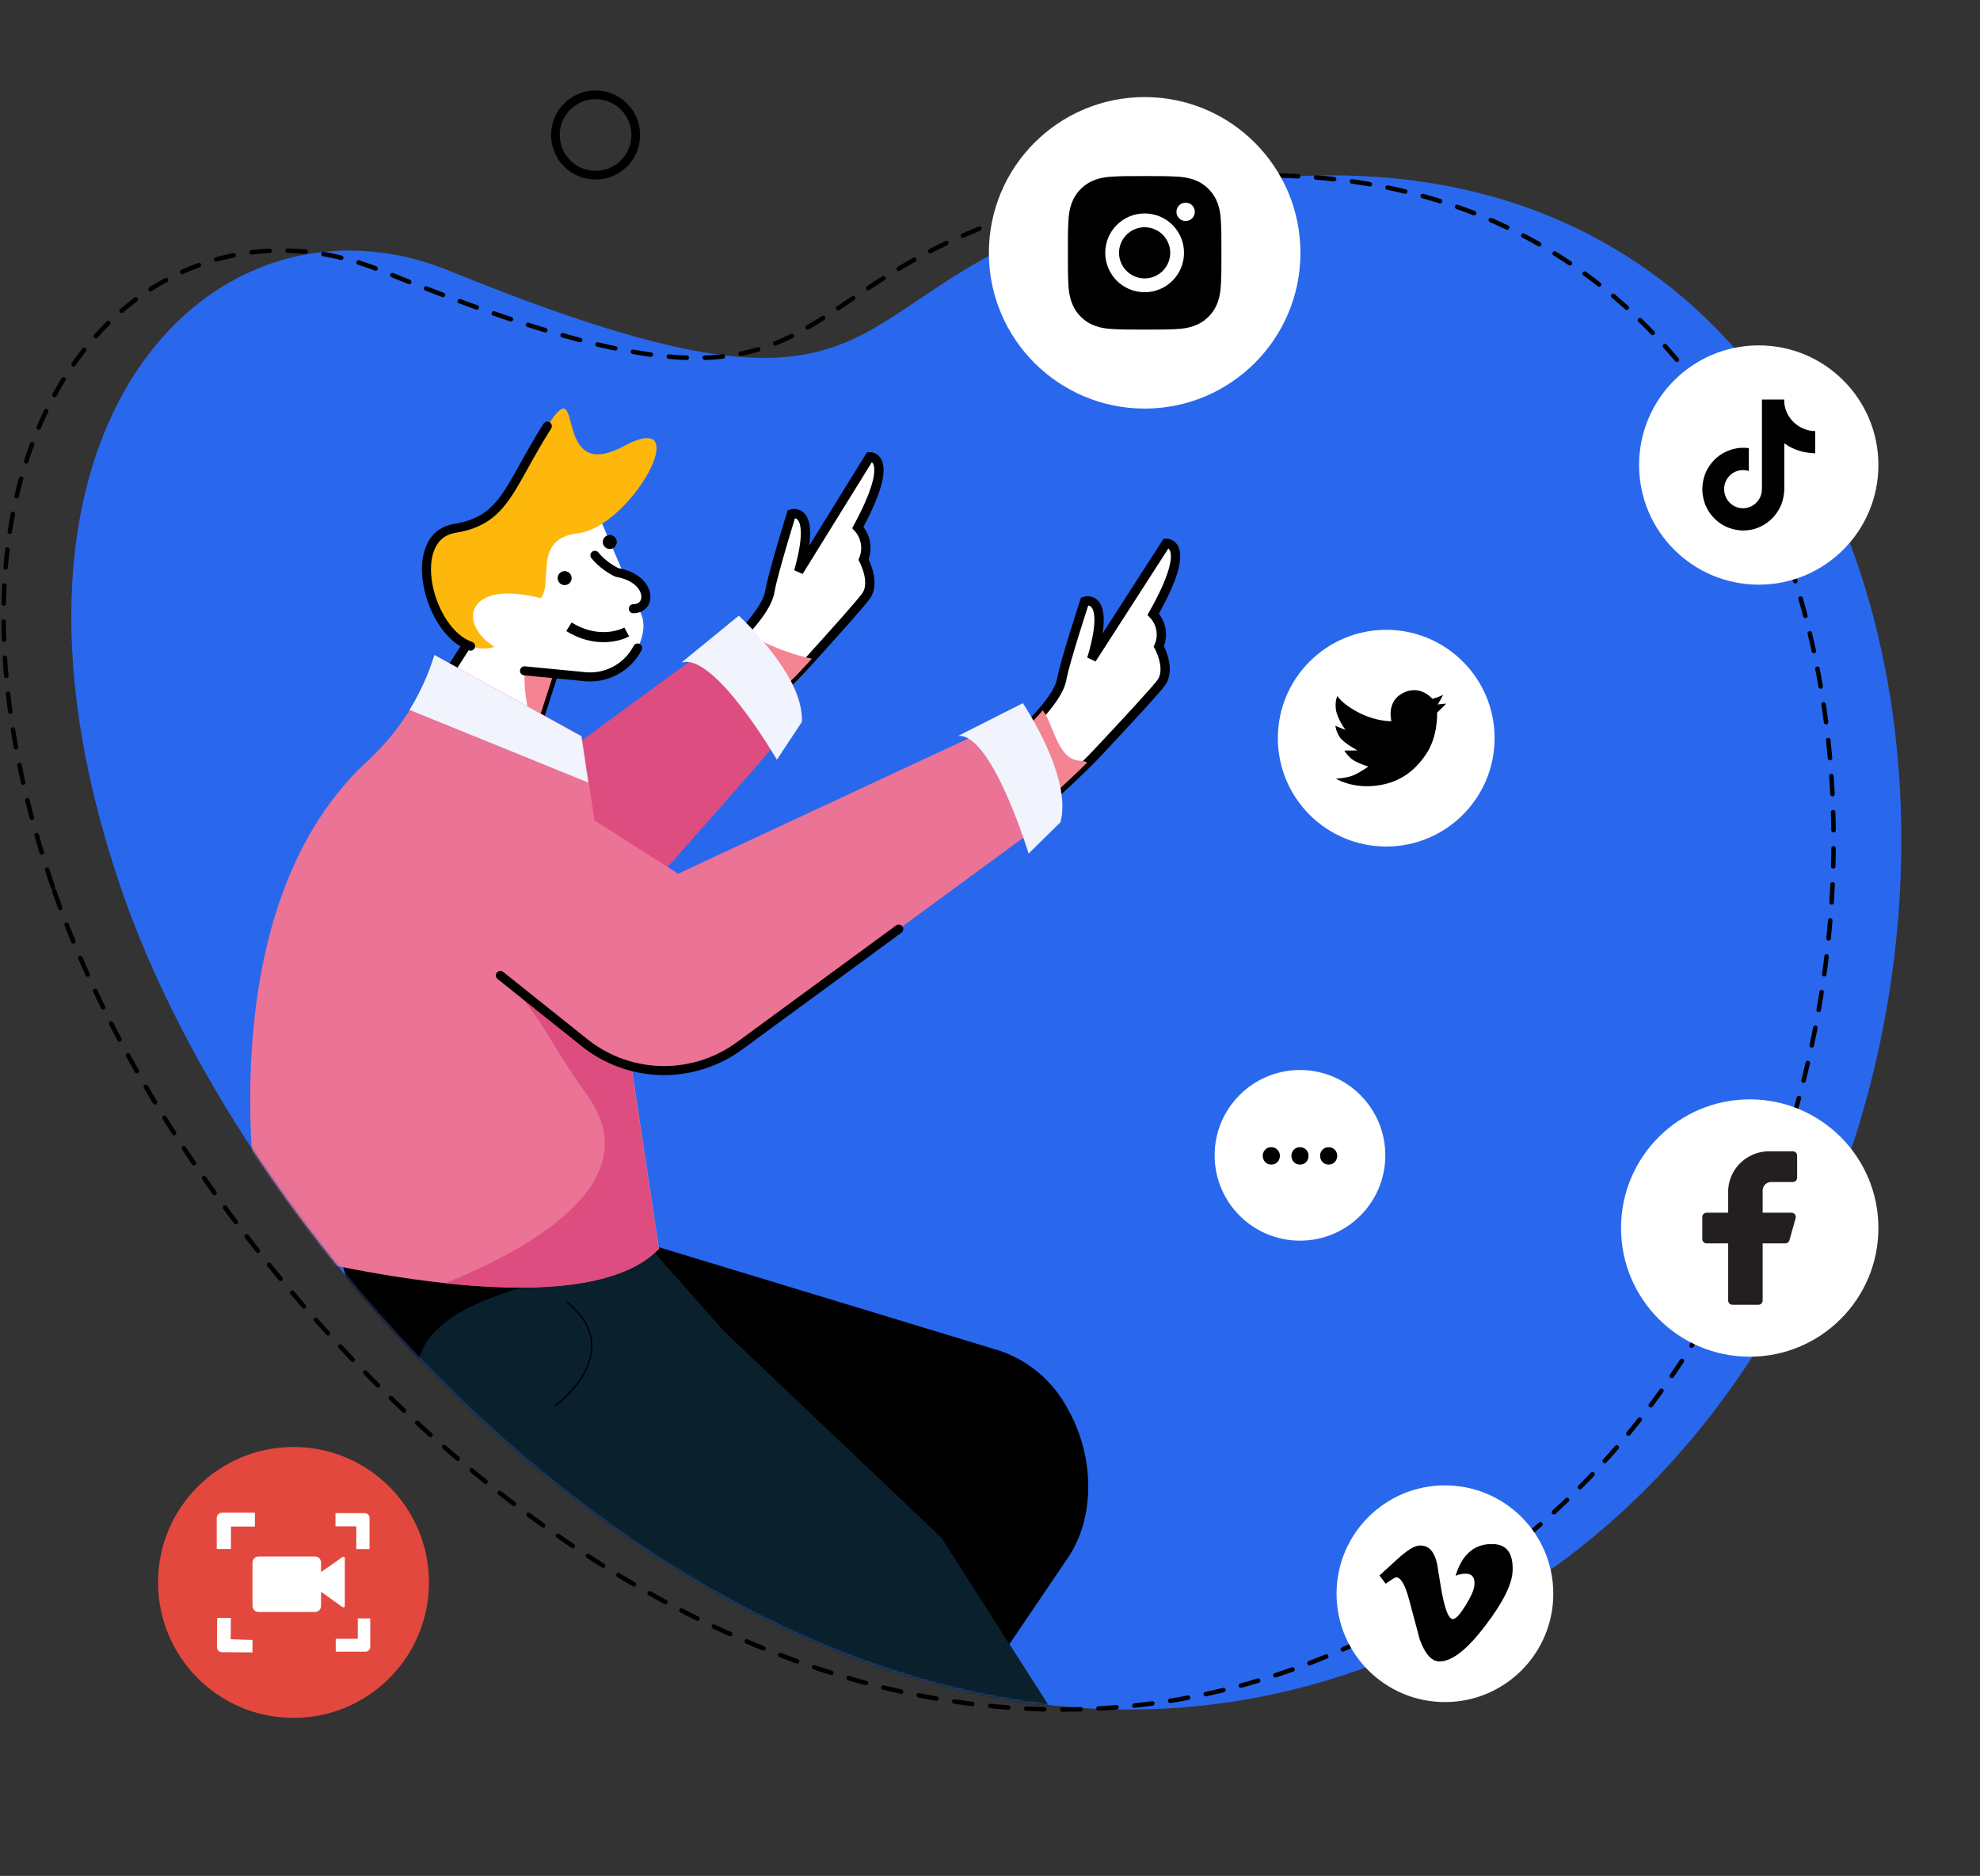 <svg width="877" height="831" viewBox="0 0 877 831" fill="none" xmlns="http://www.w3.org/2000/svg">
<rect x="0" y="0" width="877" height="831" fill="#333333" stroke="none"/>
<g clip-path="url(#clip0_45_20)">
<path d="M53.388 392.859C-16.654 187.212 95.502 77.808 198.876 119.901C413.989 207.493 358.97 123.713 504.364 88.523C888.623 -4.48 943.286 526.499 677.368 701.876C411.451 877.252 123.43 598.506 53.388 392.859Z" fill="#2968ED"/>
<path d="M23.388 392.859C-46.654 187.212 65.502 77.808 168.876 119.901C383.989 207.493 328.97 123.713 474.364 88.523C858.623 -4.48 913.286 526.499 647.368 701.876C381.451 877.252 93.43 598.506 23.388 392.859Z" stroke="black" stroke-width="2" stroke-linecap="round" stroke-linejoin="round" stroke-dasharray="8 8"/>
<mask id="mask0_45_20" style="mask-type:alpha" maskUnits="userSpaceOnUse" x="31" y="77" width="812" height="681">
<path d="M53.388 392.859C-16.654 187.212 95.501 77.808 198.876 119.901C413.989 207.493 358.97 123.713 504.364 88.523C888.623 -4.48 943.286 526.499 677.368 701.876C411.451 877.252 123.43 598.506 53.388 392.859Z" fill="#2968ED"/>
</mask>
<g mask="url(#mask0_45_20)">
<path d="M308.333 933.138C308.333 933.138 268.566 911.969 250.37 878.316L346.493 708.507L171.224 582.939L183.065 519.464L442.938 598.392C455.746 602.805 466.407 611.892 472.784 623.83C484.999 645.152 485.108 672.236 473.053 690.029L308.333 933.138Z" fill="black"/>
<path d="M432.537 341.397C432.537 341.397 467.694 315.555 470.286 300.836C471.616 293.286 480.452 266.354 480.452 266.354C480.452 266.354 492.404 262.471 483.545 291.905L516.538 240.655C516.538 240.655 528.957 239.973 510.8 272.12C512.573 273.983 513.758 276.331 514.202 278.867C514.646 281.403 514.33 284.013 513.294 286.366C513.294 286.366 518.711 296.121 514.451 302.279C512.388 305.26 499.224 319.499 486.194 333.392C472.32 348.186 436.502 379.087 436.502 379.087L436.708 328.078" fill="white"/>
<path d="M432.537 341.397C432.537 341.397 467.694 315.555 470.286 300.836C471.616 293.286 480.452 266.354 480.452 266.354C480.452 266.354 492.404 262.471 483.545 291.905L516.538 240.655C516.538 240.655 528.957 239.973 510.8 272.12C512.573 273.983 513.758 276.331 514.202 278.867C514.646 281.403 514.33 284.013 513.294 286.366C513.294 286.366 518.711 296.121 514.451 302.279C512.388 305.26 499.224 319.499 486.194 333.392C472.32 348.186 436.502 379.087 436.502 379.087L436.708 328.078" stroke="black" stroke-width="4.122"/>
<path fill-rule="evenodd" clip-rule="evenodd" d="M461.866 314.681C460.385 316.411 458.776 318.149 457.099 319.864L459.496 328.817L467.621 351.008C472.67 346.371 477.541 341.786 481.545 337.814C480.878 337.381 479.82 337.096 478.283 337.004C471.578 336.602 468.708 329.555 466.06 323.05C464.753 319.841 463.5 316.764 461.866 314.681Z" fill="#F48491"/>
<path d="M304.815 302.115C304.815 302.115 338.618 276.636 340.999 261.974C342.223 254.452 350.54 227.659 350.54 227.659C350.54 227.659 362.075 223.888 353.755 253.177L385.244 202.33C385.244 202.33 397.257 201.757 379.961 233.673C381.697 235.556 382.858 237.898 383.308 240.421C383.758 242.943 383.477 245.542 382.498 247.907C382.498 247.907 387.825 257.687 383.755 263.794C381.784 266.751 369.166 280.843 356.676 294.591C343.376 309.231 308.976 339.752 308.976 339.752L306.421 304.004" fill="white"/>
<path d="M304.815 302.115C304.815 302.115 338.618 276.636 340.999 261.974C342.223 254.452 350.54 227.659 350.54 227.659C350.54 227.659 362.075 223.888 353.755 253.177L385.244 202.33C385.244 202.33 397.257 201.757 379.961 233.673C381.697 235.556 382.858 237.898 383.308 240.421C383.758 242.943 383.477 245.542 382.498 247.907C382.498 247.907 387.825 257.687 383.755 263.794C381.784 266.751 369.166 280.843 356.676 294.591C343.376 309.231 308.976 339.752 308.976 339.752L306.421 304.004" stroke="black" stroke-width="4.122"/>
<path fill-rule="evenodd" clip-rule="evenodd" d="M335.353 316.034L332.436 281.32C332.436 281.32 344.19 288.602 359.601 291.783C358.645 292.835 357.686 293.89 356.727 294.943C351.647 300.522 343.496 308.409 335.353 316.034Z" fill="#F48491"/>
<path d="M327.685 276.764C327.685 276.764 361.488 304.634 352.66 318.264C346.148 328.316 249.863 435.308 249.863 435.308L215.723 358.781L327.685 276.764Z" fill="#DE4D7F"/>
<path d="M219.364 265.931L171.217 341.157L226.653 355.827L253.859 271.698L219.364 265.931Z" fill="white" stroke="black" stroke-width="4" stroke-linecap="round" stroke-linejoin="round"/>
<path fill-rule="evenodd" clip-rule="evenodd" d="M235.43 328.682L247.825 290.354L232.989 286.329C231.902 302.164 232.282 304.615 233.305 311.214C233.866 314.83 234.619 319.692 235.43 328.682ZM232.989 286.329L225.995 284.431L233.221 283.053C233.137 284.205 233.06 285.296 232.989 286.329Z" fill="#F48491"/>
<path d="M232.322 297.165L258.622 299.714C261.797 300.081 265.012 299.803 268.076 298.897C271.14 297.991 273.99 296.475 276.453 294.44C278.917 292.405 280.944 289.894 282.413 287.056C283.882 284.219 284.763 281.113 285.002 277.927C285.122 275.143 284.436 272.383 283.026 269.98L261.919 220.896L220.05 250.856L225.114 279.316" fill="white"/>
<path d="M232.322 297.165L258.623 299.714C261.797 300.081 265.012 299.803 268.076 298.897C271.14 297.991 273.99 296.475 276.453 294.44C278.917 292.405 280.944 289.894 282.413 287.056" stroke="black" stroke-width="4" stroke-linecap="round" stroke-linejoin="round"/>
<path d="M235.634 267.562C248.85 263.834 232.648 238.953 256.095 236.189C279.542 233.425 308.978 180.053 276.289 197.635C243.601 215.216 259.511 161.793 242.432 188.752C225.353 215.71 223.733 230.457 201.478 234.051C179.222 237.645 189.619 279.868 208.439 286.245C227.259 292.622 235.634 267.562 235.634 267.562Z" fill="#FDB80B"/>
<path d="M242.432 188.752C225.353 215.71 223.733 230.457 201.478 234.051C179.222 237.645 189.619 279.868 208.439 286.245" stroke="black" stroke-width="4" stroke-linecap="round" stroke-linejoin="round"/>
<path d="M242.463 265.771C202.662 254.255 201.1 280.819 225.973 290.027L242.463 265.771Z" fill="white"/>
<path d="M224.186 480.493L143.212 525.654L154.52 570.732C165.644 615.075 191.595 653.443 225.396 675.524L357.195 761.62L531.868 982.981C564.02 965.986 570.25 920.741 570.25 920.741L416.896 681.099L320.522 589.557" fill="#0A202C"/>
<path fill-rule="evenodd" clip-rule="evenodd" d="M250.15 564.952C288.318 554.84 311.554 548.685 211.419 511.92L182.335 503.281L143.016 525.217L154.328 570.307C165.455 614.662 191.405 653.043 225.202 675.134L263.792 700.357C125.69 597.923 200.536 578.095 250.15 564.952Z" fill="black"/>
<path d="M291.903 553.14C254.915 591.828 116.651 553.137 116.651 553.137C116.651 553.137 86.592 407.027 163.017 336.898C176.806 324.196 186.985 308.087 192.521 290.205L257.71 326.156L291.903 553.14Z" fill="#EA7396"/>
<path fill-rule="evenodd" clip-rule="evenodd" d="M197.16 568.481C234.465 572.517 274.374 571.519 291.774 553.271L270.141 409.991L208.614 385.955L194.057 406.517C229.728 437.235 234.975 445.811 244.544 461.449C248.36 467.685 252.863 475.044 260.257 485.379C289.793 526.66 225.74 556.88 197.16 568.481Z" fill="#DE4D7F"/>
<path fill-rule="evenodd" clip-rule="evenodd" d="M181.399 314.479C186.06 306.899 189.769 298.73 192.412 290.152L257.485 326.167L260.581 346.675L181.399 314.479Z" fill="#F1F3FD"/>
<path d="M228.861 341.549L300.373 387.036L450.933 316.87C450.933 316.87 468.896 343.779 468.46 359.954L327.685 463.206C317.771 470.529 305.729 474.407 293.404 474.248C281.078 474.089 269.149 469.902 259.442 462.326L183.789 401.876" fill="#EA7396"/>
<path d="M221.615 432.101L259.442 462.326C269.149 469.902 281.078 474.089 293.404 474.248C305.729 474.407 317.771 470.529 327.685 463.207L398.073 411.58" stroke="black" stroke-width="4" stroke-linecap="round" stroke-linejoin="round"/>
<path d="M424.348 326.003L453.054 311.5C453.054 311.5 475.22 344.413 469.693 364.258L455.607 378.108C455.607 378.108 439.251 324.54 424.348 326.003Z" fill="#F1F3FD"/>
<path d="M301.774 293.555L327.242 272.742C327.242 272.742 356.394 299.328 355.158 319.826L344.109 336.55C344.109 336.55 316.299 288.617 301.774 293.555Z" fill="#F1F3FD"/>
<path d="M251.107 576.808C278.519 599 246.058 622.677 246.058 622.677" stroke="black" stroke-width="0.6" stroke-linecap="round" stroke-linejoin="round"/>
<path d="M273.28 253.591C288.555 256.239 289.098 269.615 280.5 269.655L273.28 253.591Z" fill="white"/>
<path d="M280.5 269.655C289.098 269.615 288.555 256.239 273.28 253.591C271.353 252.727 266.7 250 263.5 246" stroke="black" stroke-width="4" stroke-linecap="round" stroke-linejoin="round"/>
<path d="M277.595 279.945C273.711 282.063 263.297 284.711 252 277.65" stroke="black" stroke-width="4.475"/>
</g>
<path d="M270.1 243.2C271.812 243.2 273.2 241.812 273.2 240.1C273.2 238.388 271.812 237 270.1 237C268.388 237 267 238.388 267 240.1C267 241.812 268.388 243.2 270.1 243.2Z" fill="black"/>
<path d="M250.1 259.2C251.812 259.2 253.2 257.812 253.2 256.1C253.2 254.388 251.812 253 250.1 253C248.388 253 247 254.388 247 256.1C247 257.812 248.388 259.2 250.1 259.2Z" fill="black"/>
<path d="M575.8 549.6C596.676 549.6 613.6 532.676 613.6 511.8C613.6 490.924 596.676 474 575.8 474C554.924 474 538 490.924 538 511.8C538 532.676 554.924 549.6 575.8 549.6Z" fill="white"/>
<path d="M563.1 515.9C562 515.9 561.1 515.5 560.4 514.8C559.7 514 559.3 513.1 559.3 512C559.3 510.9 559.7 510 560.4 509.3C561.1 508.5 562 508.2 563.1 508.2C564.2 508.2 565.1 508.6 565.8 509.3C566.5 510 566.9 510.9 566.9 512C566.9 513.1 566.5 514 565.8 514.8C565.1 515.5 564.1 515.9 563.1 515.9ZM575.8 515.9C574.7 515.9 573.8 515.5 573.1 514.8C572.4 514 572 513.1 572 512C572 510.9 572.4 510 573.1 509.3C573.8 508.5 574.7 508.2 575.8 508.2C576.9 508.2 577.8 508.6 578.5 509.3C579.2 510 579.6 510.9 579.6 512C579.6 513.1 579.2 514 578.5 514.8C577.8 515.5 576.9 515.9 575.8 515.9ZM588.5 515.9C587.4 515.9 586.5 515.5 585.8 514.8C585.1 514 584.7 513.1 584.7 512C584.7 510.9 585.1 510 585.8 509.3C586.5 508.5 587.4 508.2 588.5 508.2C589.6 508.2 590.5 508.6 591.2 509.3C591.9 510 592.3 510.9 592.3 512C592.3 513.1 591.9 514 591.2 514.8C590.5 515.5 589.6 515.9 588.5 515.9Z" fill="black"/>
<path d="M507 181C545.108 181 576 150.108 576 112C576 73.892 545.108 43 507 43C468.892 43 438 73.892 438 112C438 150.108 468.892 181 507 181Z" fill="white"/>
<path d="M779 259C808.271 259 832 235.271 832 206C832 176.729 808.271 153 779 153C749.729 153 726 176.729 726 206C726 235.271 749.729 259 779 259Z" fill="white"/>
<path d="M797.767 189.402C797.38 189.195 797.004 188.978 796.628 188.737C795.557 188.026 794.588 187.19 793.711 186.25C791.535 183.751 790.726 181.207 790.429 179.43H790.441C790.19 177.951 790.293 177 790.315 177H780.414V215.535C780.414 216.051 780.414 216.566 780.391 217.071C780.391 217.128 780.38 217.197 780.38 217.254C780.38 217.277 780.38 217.311 780.368 217.334V217.357C780.345 217.701 780.3 218.045 780.231 218.377C780.163 218.721 780.072 219.054 779.969 219.374C779.867 219.707 779.73 220.028 779.582 220.337C779.434 220.647 779.274 220.956 779.081 221.243C778.898 221.529 778.693 221.816 778.477 222.079C778.26 222.343 778.021 222.595 777.782 222.836C777.531 223.077 777.269 223.294 776.995 223.501C776.722 223.707 776.437 223.89 776.129 224.062C775.503 224.418 774.842 224.693 774.147 224.876C773.452 225.06 772.745 225.151 772.027 225.151C767.413 225.151 763.675 221.369 763.675 216.692C763.675 212.016 767.413 208.234 772.027 208.234C772.905 208.234 773.759 208.371 774.603 208.646L774.614 198.502C773.987 198.422 773.349 198.376 772.723 198.353C772.084 198.342 771.458 198.353 770.82 198.399C770.193 198.445 769.555 198.537 768.94 198.651C768.313 198.766 767.698 198.915 767.094 199.087C766.49 199.27 765.886 199.477 765.305 199.717C764.724 199.958 764.143 200.233 763.584 200.531C763.026 200.829 762.479 201.162 761.955 201.517C761.431 201.872 760.929 202.262 760.439 202.663C759.585 203.408 758.799 204.222 758.092 205.104C757.374 205.987 756.748 206.927 756.201 207.924C755.779 208.646 754.207 211.569 754.013 216.291C753.888 218.973 754.697 221.759 755.073 222.905V222.928C755.312 223.604 756.246 225.919 757.762 227.868C758.992 229.438 760.428 230.791 762.057 231.937V231.914L762.08 231.937C766.877 235.215 772.198 234.997 772.198 234.997C773.121 234.963 776.198 234.997 779.707 233.324C783.593 231.478 785.803 228.716 785.803 228.716C786.51 227.891 787.136 227.02 787.695 226.08C788.253 225.151 788.732 224.177 789.119 223.157C790.019 220.784 790.315 217.942 790.315 216.807V196.393C790.441 196.462 792.036 197.528 792.036 197.528C792.036 197.528 794.338 199.018 797.938 199.981C800.525 200.669 804 200.818 804 200.818V190.926C802.769 191.064 800.297 190.674 797.767 189.402Z" fill="black"/>
<path d="M775 601C806.48 601 832 575.48 832 544C832 512.52 806.48 487 775 487C743.52 487 718 512.52 718 544C718 575.48 743.52 601 775 601Z" fill="white"/>
<path d="M614 375C640.51 375 662 353.51 662 327C662 300.49 640.51 279 614 279C587.49 279 566 300.49 566 327C566 353.51 587.49 375 614 375Z" fill="white"/>
<path d="M640 754C666.51 754 688 732.51 688 706C688 679.49 666.51 658 640 658C613.49 658 592 679.49 592 706C592 732.51 613.49 754 640 754Z" fill="white"/>
<path d="M669.971 696.029C669.707 701.881 665.696 709.893 657.939 720.066C649.917 730.689 643.13 736 637.577 736C634.139 736 631.23 732.759 628.85 726.277L624.09 708.453C622.327 701.971 620.432 698.73 618.404 698.73C617.964 698.73 616.421 699.675 613.777 701.566L611 697.92C613.884 695.331 616.749 692.721 619.594 690.088C623.473 686.667 626.382 684.866 628.321 684.686C632.905 684.236 635.725 687.432 636.783 694.274C637.929 701.656 638.723 706.247 639.163 708.047C640.485 714.169 641.94 717.23 643.527 717.23C644.761 717.23 646.612 715.249 649.08 711.288C651.548 707.327 652.87 704.311 653.047 702.241C653.399 698.82 652.077 697.11 649.08 697.11C647.669 697.11 646.215 697.425 644.717 698.055C647.625 688.422 653.179 683.741 661.377 684.011C667.459 684.191 670.324 688.197 669.971 696.029L669.971 696.029Z" fill="black"/>
<path d="M602.027 315.785C609.774 319.717 616.316 319.485 616.316 319.485C616.316 319.485 613.834 310.797 621.504 306.942C629.174 303.088 634.453 309.585 634.453 309.585C634.453 309.585 635.794 309.217 636.786 308.85C637.785 308.483 639.223 307.825 639.223 307.825L636.857 312.066L640.499 311.68C640.499 311.68 640.048 312.337 638.591 313.678C637.134 315.018 636.535 315.714 636.535 315.714C636.535 315.714 637.057 326.175 631.572 334.225C626.087 342.275 619.004 347.109 608.71 348.128C598.417 349.146 591.714 344.957 591.714 344.957C591.714 344.957 596.213 344.699 599.081 343.597C601.949 342.495 606.074 339.594 606.074 339.594C606.074 339.594 600.209 337.783 598.101 335.74C595.994 333.703 595.472 332.491 595.472 332.491L601.26 332.414C601.26 332.414 595.169 329.166 593.441 326.594C591.714 324.022 591.489 321.534 591.489 321.534L595.942 323.339C595.942 323.339 592.243 318.286 591.714 314.354C591.186 310.423 592.391 308.309 592.391 308.309C592.391 308.309 594.279 311.854 602.027 315.785Z" fill="black"/>
<path d="M796 511.911C796 511.663 795.951 511.417 795.855 511.188C795.759 510.959 795.618 510.751 795.441 510.575C795.264 510.4 795.053 510.261 794.821 510.166C794.59 510.071 794.342 510.022 794.091 510.022H784.545C779.739 509.786 775.033 511.44 771.456 514.624C767.879 517.809 765.721 522.264 765.455 527.017V537.213H755.909C755.403 537.213 754.917 537.412 754.559 537.766C754.201 538.121 754 538.601 754 539.102V548.921C754 549.421 754.201 549.902 754.559 550.256C754.917 550.61 755.403 550.809 755.909 550.809H765.455V576.112C765.455 576.613 765.656 577.093 766.014 577.447C766.372 577.801 766.857 578 767.364 578H778.818C779.069 578 779.317 577.951 779.549 577.856C779.78 577.761 779.991 577.622 780.168 577.447C780.345 577.272 780.486 577.063 780.582 576.834C780.678 576.605 780.727 576.36 780.727 576.112V550.809H790.731C791.155 550.815 791.57 550.681 791.909 550.428C792.248 550.175 792.491 549.817 792.602 549.412L795.351 539.593C795.427 539.314 795.437 539.021 795.381 538.738C795.324 538.454 795.203 538.187 795.026 537.957C794.849 537.727 794.621 537.541 794.36 537.412C794.098 537.283 793.81 537.215 793.518 537.213H780.727V527.017C780.822 526.082 781.266 525.216 781.972 524.587C782.678 523.959 783.596 523.613 784.545 523.618H794.091C794.597 523.618 795.083 523.419 795.441 523.065C795.799 522.711 796 522.23 796 521.73V511.911Z" fill="#231F20"/>
<path fill-rule="evenodd" clip-rule="evenodd" d="M540.997 110.283C540.997 110.854 540.996 111.427 540.996 112C540.996 112.641 540.997 113.281 540.998 113.92C541.004 117.966 541.01 121.988 540.775 126.034C540.511 131.478 539.278 136.301 535.289 140.29C531.308 144.271 526.477 145.513 521.034 145.776C516.919 146.008 512.831 146.003 508.717 145.999C508.145 145.998 507.572 145.997 506.999 145.997C506.427 145.997 505.856 145.998 505.285 145.999C501.177 146.003 497.087 146.008 492.965 145.776C487.522 145.513 482.699 144.279 478.71 140.29C474.729 136.309 473.487 131.478 473.224 126.034C472.992 121.92 472.997 117.824 473.001 113.714C473.002 113.143 473.003 112.572 473.003 112C473.003 111.428 473.002 110.857 473.001 110.286C472.997 106.177 472.992 102.088 473.224 97.966C473.487 92.522 474.721 87.699 478.71 83.71C482.69 79.729 487.522 78.487 492.965 78.224C497.08 77.992 501.168 77.997 505.282 78.001C505.854 78.002 506.426 78.002 506.999 78.002C507.571 78.002 508.143 78.002 508.714 78.001C512.822 77.997 516.911 77.992 521.034 78.224C526.477 78.487 531.3 79.721 535.289 83.71C539.27 87.691 540.511 92.522 540.775 97.966C541.007 102.08 541.002 106.169 540.997 110.283ZM489.546 112C489.546 121.654 497.337 129.445 506.991 129.445C516.645 129.445 524.436 121.654 524.436 112C524.436 102.346 516.645 94.555 506.991 94.555C497.337 94.555 489.546 102.346 489.546 112ZM521.076 93.84C521.076 96.094 522.896 97.915 525.15 97.915C527.404 97.915 529.216 96.103 529.224 93.84C529.224 91.586 527.404 89.766 525.15 89.766C522.896 89.766 521.076 91.586 521.076 93.84ZM495.653 112C495.653 105.757 500.748 100.662 506.991 100.662C513.234 100.662 518.329 105.757 518.329 112C518.329 118.243 513.234 123.338 506.991 123.338C500.748 123.338 495.653 118.243 495.653 112Z" fill="black"/>
<path d="M130 761C163.137 761 190 734.137 190 701C190 667.863 163.137 641 130 641C96.863 641 70 667.863 70 701C70 734.137 96.863 761 130 761Z" fill="#E2483E"/>
<path fill-rule="evenodd" clip-rule="evenodd" d="M163.672 686.225V672.437C163.68 672.157 163.629 671.877 163.523 671.617C163.417 671.356 163.258 671.119 163.055 670.921C162.852 670.722 162.609 670.566 162.342 670.463C162.076 670.359 161.79 670.309 161.503 670.317H148.598V676.157H157.815V686.225H163.672ZM164 729.56V716.948H158.468V725.959H148.706V731.679H161.939C162.497 731.655 163.023 731.421 163.407 731.026C163.791 730.63 164.004 730.105 164 729.56ZM111.829 732V726.488H111.822L102.172 726.167L102.28 716.736H96.207L96.098 726.276V729.775C96.103 730.061 96.165 730.343 96.282 730.605C96.4 730.868 96.569 731.104 96.781 731.302C96.993 731.499 97.244 731.653 97.517 731.755C97.791 731.857 98.083 731.904 98.376 731.894L111.829 732ZM112.915 670.096V670L112.918 670.096H112.915ZM112.915 676.253V670.096H98.385C97.755 670.102 97.151 670.35 96.705 670.785C96.259 671.221 96.006 671.811 96 672.427V686.216H102.29V676.253H112.915ZM114.555 714.088H139.493V714.097C140.208 714.086 140.89 713.803 141.396 713.309C141.902 712.815 142.191 712.148 142.203 711.449V705.136L144.368 706.664L151.741 711.965C152.184 712.183 152.726 711.965 152.726 711.542V690.134C152.726 689.711 152.069 689.499 151.741 689.711L144.368 694.899L142.203 696.428V692.161C142.206 691.812 142.139 691.466 142.004 691.143C141.869 690.82 141.669 690.527 141.417 690.28C141.164 690.034 140.864 689.839 140.534 689.707C140.203 689.575 139.849 689.509 139.493 689.512H114.555C114.198 689.509 113.844 689.575 113.514 689.707C113.184 689.839 112.883 690.034 112.631 690.28C112.379 690.527 112.179 690.82 112.044 691.143C111.909 691.466 111.841 691.812 111.845 692.161V711.439C111.841 711.788 111.909 712.134 112.044 712.457C112.179 712.78 112.379 713.073 112.631 713.32C112.883 713.566 113.184 713.761 113.514 713.893C113.844 714.025 114.198 714.091 114.555 714.088Z" fill="white"/>
<path d="M263.8 77.6C273.631 77.6 281.6 69.631 281.6 59.8C281.6 49.969 273.631 42 263.8 42C253.969 42 246 49.969 246 59.8C246 69.631 253.969 77.6 263.8 77.6Z" stroke="black" stroke-width="3.853"/>
</g>
<defs>
<clipPath id="clip0_45_20">
<rect width="877" height="831" fill="white"/>
</clipPath>
</defs>
</svg>

